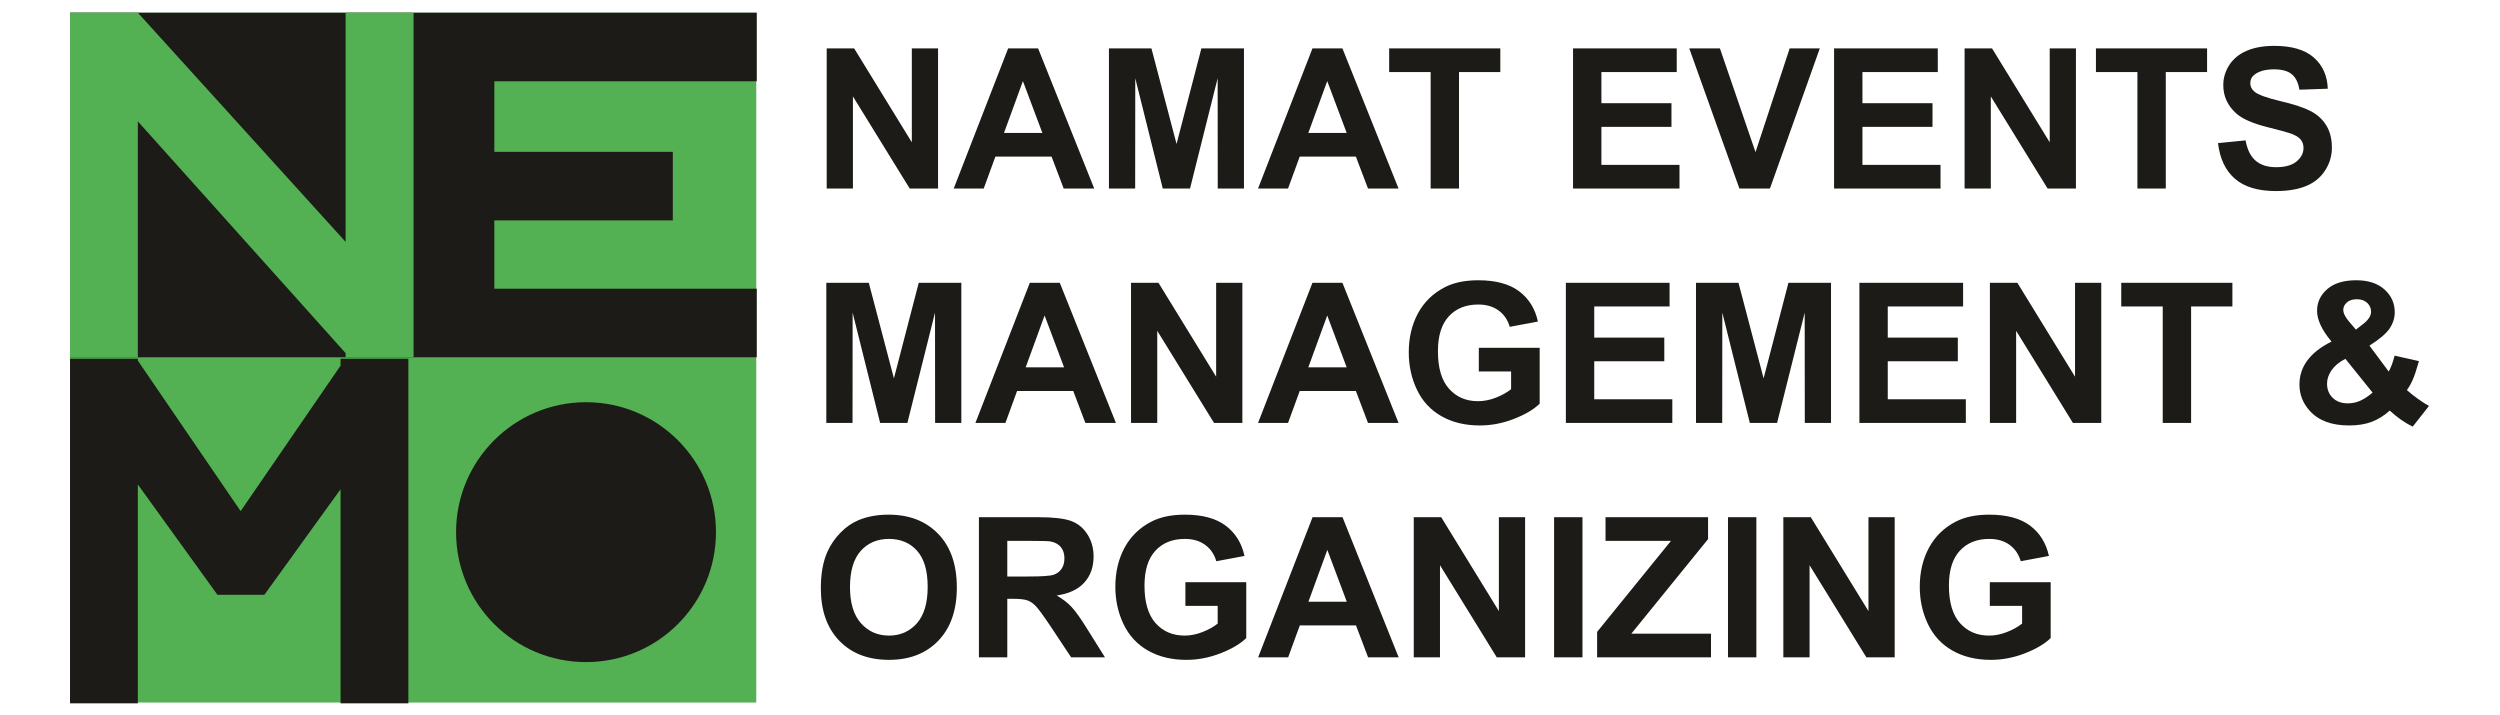 <?xml version="1.0" encoding="UTF-8"?>
<!DOCTYPE svg PUBLIC "-//W3C//DTD SVG 1.1//EN" "http://www.w3.org/Graphics/SVG/1.1/DTD/svg11.dtd">
<!-- Creator: CorelDRAW -->
<svg xmlns="http://www.w3.org/2000/svg" xml:space="preserve" width="297mm" height="85mm" version="1.1" style="shape-rendering:geometricPrecision; text-rendering:geometricPrecision; image-rendering:optimizeQuality; fill-rule:evenodd; clip-rule:evenodd"
viewBox="0 0 29700 8500"
 xmlns:xlink="http://www.w3.org/1999/xlink"
 xmlns:xodm="http://www.corel.com/coreldraw/odm/2003">
 <defs>
  <style type="text/css">
   <![CDATA[
    .fil0 {fill:none}
    .fil1 {fill:#54B153}
    .fil3 {fill:#54B153}
    .fil2 {fill:#1C1B17}
    .fil4 {fill:#1C1B17;fill-rule:nonzero}
   ]]>
  </style>
 </defs>
 <g id="Layer_x0020_1">
  <rect class="fil0" x="-0.53" y="0.27" width="29700" height="8500"/>
  <polygon class="fil1" points="831.92,151.01 8984.28,151.01 8984.28,8346.31 831.92,8346.31 "/>
  <polygon class="fil2" points="831.92,4244.39 831.92,151.01 4911.17,151.01 4911.17,4244.39 "/>
  <polygon class="fil2" points="5872.77,1803.76 7992.98,1803.76 7992.98,2618.4 5872.77,2618.4 5872.77,3429.75 8990.33,3429.75 8990.33,4244.39 5872.77,4244.39 4911.17,4244.39 4911.17,3429.75 4911.17,2618.4 4911.17,1803.76 4911.17,965.62 4911.17,151.01 5872.77,151.01 8990.33,151.01 8990.33,965.62 5872.77,965.62 "/>
  <polygon class="fil3" points="4106.05,4244.39 4106.05,4195.29 1637.5,1441.79 1637.5,4244.39 831.92,4244.39 831.92,151.01 1637.49,151.01 1637.5,151.01 1637.5,151.02 4106.05,2873.71 4106.05,151.01 4911.6,151.01 4911.6,4244.39 "/>
  <polygon class="fil2" points="4045.82,8355.53 4045.82,5812.19 3140.86,7065.86 2583.28,7065.86 1637.5,5755.64 1637.5,8355.53 831.92,8355.53 831.92,4262.15 1637.5,4262.15 1637.5,4284.29 2858.77,6072.15 4045.82,4343.66 4045.82,4262.15 4851.36,4262.15 4851.36,8355.53 "/>
  <path class="fil2" d="M6961.9 4778.24c852.61,0 1543.8,691.18 1543.8,1543.79 0,852.61 -691.19,1543.79 -1543.8,1543.79 -852.6,0 -1543.79,-691.18 -1543.79,-1543.79 0,-852.61 691.19,-1543.79 1543.79,-1543.79z"/>
  <path class="fil4" d="M9821.25 2239.62l0 -1664.49 326.23 0 685.01 1115.46 0 -1115.46 311.51 0 0 1664.49 -336.7 0 -674.54 -1094.18 0 1094.18 -311.51 0zm3178.27 0l-363.06 0 -143.76 -378.94 -667.56 0 -138.32 378.94 -356.46 0 646.28 -1664.49 356.05 0 666.83 1664.49zm-616.05 -660.23l-231.31 -616.04 -224.73 616.04 456.04 0zm790.77 660.23l0 -1664.49 504.85 0 298.33 1135.22 294.86 -1135.22 506.02 0 0 1664.49 -311.51 0 -1.17 -1310.37 -328.16 1310.37 -323.92 0 -326.62 -1310.37 -1.17 1310.37 -311.51 0zm3440.6 0l-363.06 0 -143.76 -378.94 -667.56 0 -138.33 378.94 -356.45 0 646.28 -1664.49 356.05 0 666.83 1664.49zm-616.05 -660.23l-231.31 -616.04 -224.73 616.04 456.04 0zm997.29 660.23l0 -1383.2 -492.84 0 0 -281.29 1320.44 0 0 281.29 -490.54 0 0 1383.2 -337.06 0zm1691.6 0l0 -1664.49 1232.07 0 0 281.29 -895 0 0 369.63 832.24 0 0 281.28 -832.24 0 0 451 927.56 0 0 281.29 -1264.63 0zm1976.37 0l-595.5 -1664.49 364.19 0 422.71 1232.1 405.66 -1232.1 358.02 0 -592.03 1664.49 -363.05 0zm1124.8 0l0 -1664.49 1232.06 0 0 281.29 -895 0 0 369.63 832.24 0 0 281.28 -832.24 0 0 451 927.56 0 0 281.29 -1264.62 0zm1550.58 0l0 -1664.49 326.22 0 685.01 1115.46 0 -1115.46 311.51 0 0 1664.49 -336.7 0 -674.53 -1094.18 0 1094.18 -311.51 0zm2053.09 0l0 -1383.2 -492.84 0 0 -281.29 1320.45 0 0 281.29 -490.54 0 0 1383.2 -337.07 0zm957.39 -539.35l327.79 -32.53c19.75,109.63 59.25,189.84 119.31,241.38 60.05,51.55 141.06,77.1 242.95,77.1 107.69,0 189.07,-22.85 243.68,-68.59 54.65,-45.71 82.14,-99.19 82.14,-160.38 0,-39.53 -11.61,-72.86 -34.46,-100.75 -22.86,-27.5 -63.16,-51.52 -120.51,-71.67 -39.13,-13.94 -128.25,-37.97 -267.71,-72.86 -179.39,-44.94 -305.33,-99.96 -377.77,-165.42 -101.92,-91.84 -152.66,-203.81 -152.66,-335.93 0,-84.84 24.02,-164.68 71.69,-238.68 48.04,-74 117.01,-130.18 207.29,-168.92 90.25,-38.73 198.74,-58.11 326.59,-58.11 208.08,0 364.99,46.1 469.98,138.72 105.4,92.58 160.41,215.79 165.85,370.4l-337.1 11.61c-14.31,-86.01 -44.94,-147.63 -91.81,-185.2 -46.88,-37.57 -117.41,-56.58 -211.16,-56.58 -96.88,0 -172.82,20.15 -227.44,60.45 -35.26,25.96 -53.08,60.45 -53.08,103.83 0,39.53 16.65,73.23 49.98,101.15 42.24,36.03 144.9,73.2 308.01,111.97 163.14,38.33 283.62,78.63 361.49,119.7 78.27,41.47 139.49,97.66 183.66,169.32 44.17,71.7 66.26,160.01 66.26,265.04 0,95.28 -26.36,184.8 -79.44,268.1 -53.08,83.31 -127.84,145.3 -224.7,185.6 -96.88,40.67 -217.76,60.82 -362.29,60.82 -210.38,0 -371.93,-48.44 -484.69,-145.69 -112.74,-96.86 -179.77,-238.28 -201.85,-423.88zm-16533.33 3323.99l0 -1664.48 504.85 0 298.34 1135.21 294.86 -1135.21 506.01 0 0 1664.48 -311.51 0 -1.16 -1310.37 -328.16 1310.37 -323.92 0 -326.63 -1310.37 -1.17 1310.37 -311.51 0zm3440.6 0l-363.06 0 -143.76 -378.94 -667.56 0 -138.32 378.94 -356.45 0 646.27 -1664.48 356.05 0 666.83 1664.48zm-616.05 -660.22l-231.31 -616.05 -224.73 616.05 456.04 0zm795.44 660.22l0 -1664.48 326.23 0 685.01 1115.46 0 -1115.46 311.51 0 0 1664.48 -336.7 0 -674.54 -1094.17 0 1094.17 -311.51 0zm3178.27 0l-363.06 0 -143.76 -378.94 -667.56 0 -138.33 378.94 -356.45 0 646.28 -1664.48 356.05 0 666.83 1664.48zm-616.05 -660.22l-231.31 -616.05 -224.73 616.05 456.04 0zm1569.56 48.81l0 -281.28 722.98 0 0 664.09c-70.13,68.59 -172.02,128.64 -305.71,180.96 -133.28,51.91 -268.5,77.87 -405.66,77.87 -173.95,0 -325.45,-36.44 -454.87,-109.67 -129.01,-73.23 -226.27,-178.22 -291.36,-314.21 -65.09,-135.99 -97.62,-284.39 -97.62,-444.4 0,-173.58 36.4,-327.79 108.86,-463.01 72.84,-134.82 179,-238.68 318.89,-310.74 106.93,-55.39 239.41,-82.91 398.29,-82.91 206.51,0 368.06,43.4 484.3,130.18 115.86,87.18 190.63,206.89 223.96,360.32l-334.76 62.79c-23.26,-81.77 -67.43,-146.46 -132.12,-194.14 -64.32,-47.24 -144.9,-70.89 -241.78,-70.89 -146.47,0 -263.07,46.5 -349.48,139.89 -86.41,93.35 -129.78,231.67 -129.78,414.94 0,198 43.77,346.37 131.35,445.19 87.94,98.79 202.61,148.4 344.8,148.4 70.13,0 140.66,-13.95 211.19,-41.47 70.9,-27.52 131.32,-61.22 182.1,-100.72l0 -211.19 -383.58 0zm1034.12 611.41l0 -1664.48 1232.07 0 0 281.28 -895 0 0 369.63 832.24 0 0 281.28 -832.24 0 0 451.01 927.56 0 0 281.28 -1264.63 0zm1545.91 0l0 -1664.48 504.85 0 298.34 1135.21 294.86 -1135.21 506.01 0 0 1664.48 -311.51 0 -1.16 -1310.37 -328.16 1310.37 -323.92 0 -326.63 -1310.37 -1.17 1310.37 -311.51 0zm1941.16 0l0 -1664.48 1232.07 0 0 281.28 -895 0 0 369.63 832.24 0 0 281.28 -832.24 0 0 451.01 927.56 0 0 281.28 -1264.63 0zm1550.58 0l0 -1664.48 326.23 0 685.01 1115.46 0 -1115.46 311.51 0 0 1664.48 -336.7 0 -674.54 -1094.17 0 1094.17 -311.51 0zm2053.1 0l0 -1383.2 -492.84 0 0 -281.28 1320.44 0 0 281.28 -490.53 0 0 1383.2 -337.07 0zm3163.12 -201.85l-193.34 246.02c-94.52,-46.11 -185.57,-109.66 -272.74,-190.63 -67.03,60.45 -138.73,104.99 -214.26,133.68 -75.57,28.66 -165.45,43.01 -270.07,43.01 -206.89,0 -362.66,-58.52 -467.25,-175.13 -80.98,-89.91 -121.28,-193.73 -121.28,-311.14 0,-106.93 31.76,-203.01 95.69,-288.26 63.55,-85.24 158.87,-159.24 285.55,-221.99 -56.95,-67.43 -99.95,-131.75 -128.61,-192.97 -29.06,-61.2 -43.41,-118.94 -43.41,-173.56 0,-100.76 40.3,-186.37 120.88,-256.5 80.2,-70.13 195.27,-105.39 344.07,-105.39 143.36,0 255.69,36.8 336.7,110.03 80.97,73.63 121.27,163.11 121.27,269.28 0,67.42 -19.78,131.35 -59.68,191.8 -39.91,60.42 -120.11,129.01 -240.99,205.35l228.98 308.01c27.12,-48.05 50.37,-111.2 70.13,-188.67l289.05 64.69c-28.69,102.29 -53.88,177.46 -75.17,224.73 -20.95,47.25 -43.8,87.18 -68.19,118.94 35.63,33.33 81.74,69.73 138.32,109.63 56.56,39.94 98.02,66.26 124.35,79.07zm-868.27 -906.64l85.64 -66.26c63.15,-49.21 94.52,-98.02 94.52,-146.46 0,-41.07 -15.12,-75.93 -45.71,-104.59 -30.23,-29.06 -71.3,-43.41 -123.21,-43.41 -50.38,0 -89.88,12.78 -118.57,37.97 -28.26,25.56 -42.61,55.01 -42.61,88.34 0,39.51 24.02,87.18 72.07,143.36l77.87 91.05zm-124.75 347.15c-72.83,37.19 -127.48,82.14 -163.91,134.45 -36.03,52.31 -54.22,105.76 -54.22,160.01 0,68.96 22.46,125.54 67.4,168.92 44.57,43.8 104.62,65.49 180.16,65.49 49.61,0 97.65,-9.68 143.36,-29.46 46.11,-19.75 96.08,-52.28 150.33,-98.02l-323.12 -401.39zm-18111.83 2723.82c0,-169.72 25.59,-312.28 76.34,-427.75 37.56,-84.84 89.51,-161.18 154.97,-228.6 65.49,-67.43 137.15,-117.41 215.06,-150.34 103.82,-43.77 223.53,-65.86 359.15,-65.86 245.65,0 441.69,76.34 589.32,228.61 147.23,152.63 220.83,364.59 220.83,636.2 0,269.27 -73.23,480.03 -219.29,631.93 -146.06,152.27 -341.74,228.2 -586.22,228.2 -247.56,0 -444.8,-75.57 -590.86,-227.04 -146.07,-151.13 -219.3,-359.58 -219.3,-625.35zm346.38 -11.24c0,188.7 43.8,331.66 130.98,429.28 87.18,97.25 197.98,146.09 332.03,146.09 134.45,0 244.48,-48.44 330.89,-144.92 86.01,-96.86 129.02,-241.75 129.02,-435.09 0,-191.04 -41.84,-333.6 -125.91,-427.38 -83.71,-94.15 -194.91,-141.03 -334,-141.03 -138.69,0 -250.69,47.68 -335.53,142.59 -84.85,95.32 -127.48,238.68 -127.48,430.46zm1531.63 833.4l0 -1664.48 707.86 0c177.83,0 307.24,15.11 387.85,44.94 80.97,29.83 145.29,82.91 193.7,159.24 48.45,76.71 72.84,163.88 72.84,262.3 0,125.15 -36.41,228.21 -109.64,309.58 -73.23,81.37 -182.49,132.52 -328.16,153.8 72.44,42.24 132.12,88.75 179,139.49 47.27,50.78 110.8,141.03 190.63,270.45l203.02 324.68 -401.79 0 -240.99 -363.42c-86.41,-129.02 -145.69,-210.39 -177.85,-244.09 -31.77,-33.32 -65.46,-56.58 -101.13,-68.99 -36.03,-12.38 -92.58,-18.58 -170.08,-18.58l-68.2 0 0 695.08 -337.06 0zm337.06 -960.09l248.76 0c161.18,0 261.53,-6.97 301.8,-20.55 39.9,-13.54 71.7,-37.2 94.15,-70.52 22.89,-33.3 34.1,-75.14 34.1,-125.15 0,-56.15 -15.11,-101.12 -44.94,-135.99 -29.83,-34.46 -72.07,-56.18 -126.31,-65.09 -27.5,-3.87 -109.27,-5.8 -245.26,-5.8l-262.3 0 0 423.1zm2115.89 348.68l0 -281.28 722.98 0 0 664.09c-70.13,68.59 -172.03,128.65 -305.71,180.96 -133.28,51.91 -268.51,77.87 -405.66,77.87 -173.96,0 -325.46,-36.43 -454.87,-109.66 -129.02,-73.23 -226.27,-178.23 -291.36,-314.22 -65.09,-135.99 -97.62,-284.38 -97.62,-444.39 0,-173.59 36.4,-327.79 108.86,-463.02 72.83,-134.82 178.99,-238.67 318.88,-310.74 106.93,-55.38 239.42,-82.91 398.29,-82.91 206.52,0 368.07,43.41 484.3,130.19 115.87,87.17 190.64,206.88 223.97,360.32l-334.77 62.79c-23.25,-81.77 -67.42,-146.47 -132.12,-194.14 -64.32,-47.25 -144.89,-70.9 -241.78,-70.9 -146.46,0 -263.07,46.51 -349.47,139.89 -86.41,93.35 -129.79,231.68 -129.79,414.94 0,198.01 43.77,346.38 131.35,445.19 87.95,98.79 202.62,148.4 344.81,148.4 70.13,0 140.66,-13.94 211.19,-41.47 70.89,-27.52 131.32,-61.22 182.09,-100.72l0 -211.19 -383.57 0zm2533.55 611.41l-363.05 0 -143.76 -378.93 -667.57 0 -138.32 378.93 -356.45 0 646.28 -1664.48 356.05 0 666.82 1664.48zm-616.05 -660.22l-231.3 -616.05 -224.73 616.05 456.03 0zm795.45 660.22l0 -1664.48 326.22 0 685.01 1115.46 0 -1115.46 311.51 0 0 1664.48 -336.7 0 -674.53 -1094.17 0 1094.17 -311.51 0zm1667.18 0l0 -1664.48 337.1 0 0 1664.48 -337.1 0zm511.06 0l0 -302.2 877.18 -1080.99 -777.23 0 0 -281.29 1218.15 0 0 260.37 -911.27 1122.83 946.14 0 0 281.28 -1352.97 0zm1554.82 0l0 -1664.48 337.1 0 0 1664.48 -337.1 0zm657.51 0l0 -1664.48 326.23 0 685.01 1115.46 0 -1115.46 311.51 0 0 1664.48 -336.7 0 -674.53 -1094.17 0 1094.17 -311.52 0zm2452.96 -611.41l0 -281.28 722.97 0 0 664.09c-70.13,68.59 -172.02,128.65 -305.7,180.96 -133.29,51.91 -268.51,77.87 -405.66,77.87 -173.96,0 -325.46,-36.43 -454.87,-109.66 -129.02,-73.23 -226.27,-178.23 -291.36,-314.22 -65.1,-135.99 -97.63,-284.38 -97.63,-444.39 0,-173.59 36.41,-327.79 108.87,-463.02 72.83,-134.82 178.99,-238.67 318.88,-310.74 106.93,-55.38 239.42,-82.91 398.29,-82.91 206.52,0 368.06,43.41 484.3,130.19 115.87,87.17 190.64,206.88 223.96,360.32l-334.76 62.79c-23.25,-81.77 -67.43,-146.47 -132.12,-194.14 -64.32,-47.25 -144.89,-70.9 -241.78,-70.9 -146.46,0 -263.07,46.51 -349.48,139.89 -86.41,93.35 -129.78,231.68 -129.78,414.94 0,198.01 43.77,346.38 131.35,445.19 87.95,98.79 202.62,148.4 344.81,148.4 70.13,0 140.66,-13.94 211.19,-41.47 70.89,-27.52 131.31,-61.22 182.09,-100.72l0 -211.19 -383.57 0z"/>
 </g>
</svg>
